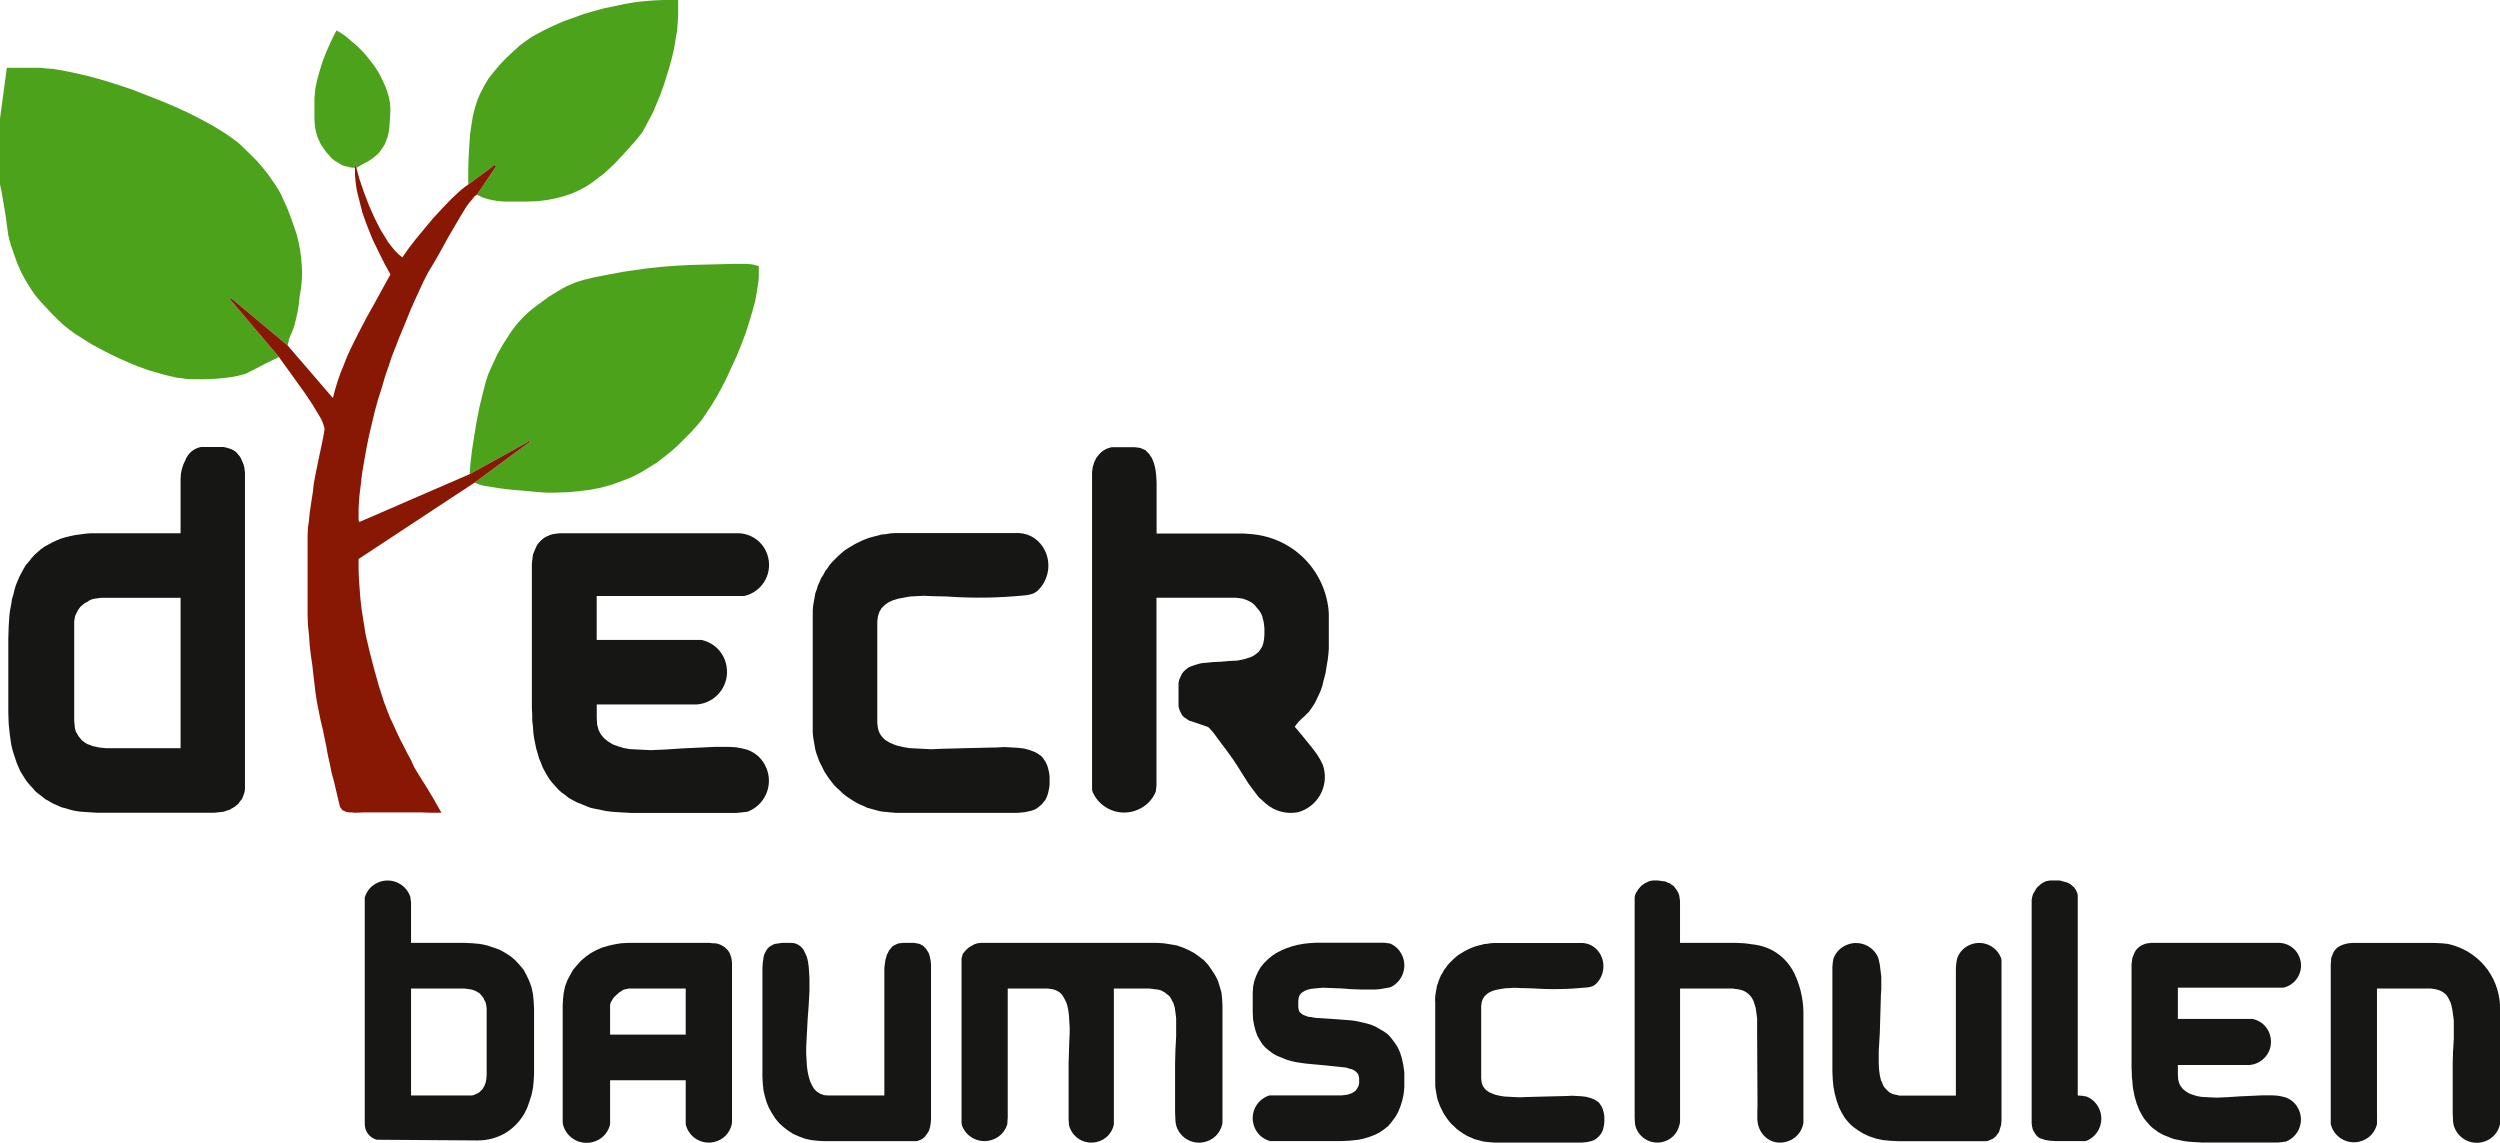 <svg xmlns="http://www.w3.org/2000/svg" id="Ebene_1" viewBox="0 0 841.89 384.86"><defs><style>.cls-1{fill:#4da21c;}.cls-1,.cls-2,.cls-3{fill-rule:evenodd;stroke-width:0px;}.cls-2{fill:#161615;}.cls-3{fill:#881804;}</style></defs><polygon class="cls-1" points="157.68 62.14 166.57 55.55 167.06 56.03 160.61 65.55 161.33 65.92 162.31 66.41 163.41 66.78 164.62 67.14 165.85 67.38 167.18 67.63 168.4 67.75 169.62 67.87 177.54 67.87 180.95 67.75 184.12 67.38 187.17 66.78 189.97 66.04 192.53 65.18 194.97 64.09 197.28 62.86 199.35 61.53 201.42 59.94 203.37 58.47 205.21 56.76 207.03 55.05 210.44 51.4 213.73 47.73 214.95 46.27 216.29 44.56 217.51 42.36 218.73 40.04 220.07 37.48 221.17 34.79 222.38 31.86 223.48 28.81 224.45 25.75 225.43 22.59 226.29 19.41 227.01 16.36 227.5 13.31 227.99 10.5 228.23 7.69 228.36 5.13 228.36 0 223.6 0 220.44 .12 217.14 .37 213.85 .74 210.32 1.34 206.91 2.07 203.37 2.81 199.84 3.78 196.43 4.76 193.14 5.98 189.97 7.08 186.93 8.42 184 9.77 181.44 11.11 179.01 12.45 176.93 13.92 175.1 15.26 172.54 17.58 170.11 19.9 168.04 22.1 166.21 24.29 164.5 26.49 163.17 28.69 161.94 31.01 160.85 33.45 159.99 36.13 159.26 38.94 158.77 41.99 158.29 45.29 158.05 48.96 157.81 52.98 157.68 57.38 157.68 62.14"></polygon><polygon class="cls-1" points="119.54 56.52 120.02 54.2 120.02 56.52 121.49 55.67 122.83 54.93 124.17 54.2 125.27 53.47 126.37 52.61 127.34 51.76 128.07 50.91 128.8 49.8 129.53 48.71 130.02 47.48 130.5 46.15 130.87 44.68 131.11 43.09 131.24 41.26 131.36 39.18 131.48 36.99 131.36 34.91 130.99 32.84 130.38 30.76 129.65 28.81 128.68 26.73 127.7 24.78 126.49 22.83 125.14 20.99 123.81 19.29 122.34 17.58 120.76 15.99 119.3 14.65 117.71 13.31 116.25 12.08 114.78 11.11 113.33 10.25 112.23 12.33 111.01 14.89 109.79 17.7 108.57 20.87 107.6 24.05 106.74 27.22 106.38 28.81 106.14 30.27 106.02 31.74 105.89 33.08 105.89 40.53 106.02 41.87 106.14 43.21 106.5 44.68 106.86 46.02 107.47 47.36 108.09 48.71 108.94 49.93 109.79 51.15 110.77 52.25 111.74 53.35 112.84 54.2 114.06 54.93 115.27 55.67 116.62 56.03 118.08 56.4 119.54 56.52"></polygon><polygon class="cls-1" points="159.87 162.48 160.61 162.85 161.58 163.22 162.92 163.58 164.5 163.82 168.16 164.43 172.3 164.92 176.57 165.29 180.59 165.66 184 165.9 186.56 165.9 190.94 165.78 194.97 165.41 198.86 164.92 202.53 164.19 206.05 163.22 209.34 161.99 212.51 160.78 215.44 159.31 218.25 157.6 221.04 155.89 223.6 153.94 226.04 151.99 228.36 149.91 230.67 147.59 232.86 145.39 235.05 142.95 236.52 141.12 237.98 138.92 239.69 136.36 241.39 133.55 243.1 130.38 244.81 127.08 246.39 123.54 248.09 119.88 249.56 116.22 251.02 112.43 252.24 108.65 253.33 104.98 254.31 101.45 254.92 98.02 255.17 96.32 255.41 94.73 255.53 93.27 255.53 91.8 255.53 89.6 254.55 89.35 253.7 89.11 252.85 88.99 251.51 88.87 246.51 88.87 242 88.99 237.25 89.11 232.5 89.23 227.62 89.48 222.87 89.85 218.25 90.34 213.85 90.95 209.71 91.55 204.47 92.53 200.09 93.39 196.55 94.24 193.5 95.22 192.17 95.83 190.7 96.44 189.36 97.17 187.9 98.02 184.73 99.98 181.07 102.66 179.61 103.77 178.27 104.86 176.93 106.09 175.72 107.3 174.49 108.65 173.4 109.99 172.3 111.45 171.33 112.92 169.38 115.97 167.55 119.15 165.97 122.56 164.38 126.1 163.53 128.79 162.55 132.58 161.46 137.09 160.48 142.09 159.63 147.23 158.9 151.99 158.41 156.26 158.17 159.67 177.78 148.81 177.78 148.08 178.27 148.93 159.87 162.48"></polygon><polygon class="cls-1" points="0 39.92 0 62.14 .49 64.34 1.22 68.61 1.95 73 2.31 75.81 2.56 77.52 2.8 79.23 3.17 80.81 3.66 82.52 4.75 85.7 5.85 88.75 7.19 91.8 8.65 94.49 10.23 97.05 11.82 99.37 13.65 101.57 15.6 103.64 17.55 105.72 19.74 107.91 21.33 109.38 23.27 110.96 25.46 112.56 28.02 114.14 30.7 115.85 33.63 117.44 36.68 119.03 39.97 120.61 43.26 122.07 46.55 123.42 49.96 124.64 53.25 125.62 56.42 126.47 59.59 127.2 61.05 127.33 62.51 127.57 63.98 127.69 65.31 127.69 68.97 127.69 72.5 127.57 76.28 127.2 78.11 126.96 79.94 126.59 81.4 126.23 82.74 125.86 85.66 124.39 88.95 122.68 91.88 121.22 93.95 120.24 94.44 120.98 93.95 120.24 77.5 100.83 77.74 100.34 96.87 116.34 97.12 115.24 97.36 114.14 97.73 113.16 98.22 112.07 99.07 109.87 99.68 107.43 100.29 104.74 100.65 102.3 100.9 99.86 101.38 97.05 101.62 94.61 101.75 91.92 101.62 89.23 101.38 86.55 101.02 83.99 100.53 81.43 99.92 78.98 99.19 76.79 98.34 74.34 97.48 72.02 96.63 69.83 95.66 67.75 94.8 65.8 93.82 63.97 92.73 62.26 91.63 60.67 90.54 59.08 89.32 57.5 88.1 56.03 86.76 54.44 83.71 51.4 80.42 48.22 79.33 47.36 78.11 46.51 76.77 45.53 75.3 44.56 71.9 42.48 68.12 40.41 63.86 38.21 59.34 36.13 54.47 34.06 49.47 32.1 44.48 30.15 39.36 28.44 34.24 26.86 29.25 25.51 24.5 24.42 19.98 23.56 17.79 23.19 15.72 23.07 13.77 22.83 11.82 22.83 2.31 22.83 0 39.92"></polygon><path class="cls-2" d="m800.46,375.14v-42.24h18.16l.85.13.86.12.86.25.61.24.73.37.49.37.61.49.49.61.37.61.37.74.36.74.25.73.37,1.71.24,1.71.25,1.95v6.22l-.25,4.27-.12,3.91v16.48l.12,2.93s.07.62.14,1.14c1.01,4.33,5.33,7.02,9.66,6.02,3.11-.72,5.36-3.01,6.04-6.13v-39.81s0-.05,0-.08c-.55-10.22-7.5-18.46-17.48-20.74-.33-.03-2.01-.21-2.01-.21l-2.68-.13h-27.42l-1.58.13-1.46.36-.61.25-.61.24-.61.37-.49.37-.49.49-.37.49-.37.61-.24.62-.25.61-.24.74v.86l-.12.85v54.01c1.04,4.3,5.37,6.95,9.67,5.91,2.99-.72,5.16-2.88,5.9-5.87l.02-3.38Z"></path><path class="cls-2" d="m617.07,360.98l.13,2.69.24,2.44.49,2.44.61,2.2.73,2.08.98,1.95,1.1,1.83,1.34,1.59.74.73.73.61.86.61.85.61,1.83,1.1,1.94.86,2.2.73,2.31.49,2.56.24,2.68.12h29.49l.61-.12.61-.24.49-.24.61-.24.37-.37.49-.36.37-.49.73-.98.37-1.22.37-1.22.12-1.34v-54.2s-.1-.5-.11-.55c-1.49-4.09-6.01-6.21-10.1-4.72-2.33.85-3.97,2.52-4.77,4.87,0,.04-.01.04-.01.04l-.25,1.58-.12,1.59v42.85h-19.13l-.86-.24-.73-.12-.74-.24-.73-.36-.61-.49-.49-.49-.49-.49-.49-.61-.36-.73-.25-.73-.37-.73-.36-1.59-.25-1.83-.12-1.95v-4.27l.12-2.07.25-4.4.12-4.27.12-3.91.12-4.27.13-2.07v-4.27l-.25-1.96-.24-1.95-.37-1.71s-.22-.79-.23-.82c-1.84-4.1-6.65-5.93-10.75-4.09-2.05.92-3.47,2.42-4.27,4.52-.01.08-.23,1.37-.23,1.37l-.13,1.47v35.4Z"></path><path class="cls-2" d="m565.65,378.68l.12-1.1v-44.68h17.66l.98.13s.8.1.88.11c2.72.36,4.83,2.22,5.52,4.88.06.19.42,1.36.42,1.36l.25,1.71.24,1.83v4.53l.13,24.72-.06,1.88v2.93s.12.99.17,1.43c.93,4.36,4.78,7.13,9.13,6.2,3.23-.69,5.58-3.08,6.22-6.32v-35.51c.17-5.38-.76-9.98-2.99-14.88-2.81-5.7-7.92-9.25-14.26-9.9-.07,0-2.61-.35-2.61-.35l-2.8-.13h-18.89v-14.04l-.12-.98-.13-.86-.24-.73-.37-.74-.37-.61-.48-.62-.49-.61-.61-.37-.61-.49-.73-.24-.73-.37-.86-.12-.86-.12-.98-.13h-1.58l-.62.13-.61.12-.49.24-1.22.61-.98.74-.85.98-.74,1.1-.25.49-.24.61-.12.61v74.22l.12,2.2s0,0,0,.04c.8,4.14,4.81,6.85,8.95,6.05,3.09-.6,5.38-2.84,6.03-5.93v-.04Z"></path><polygon class="cls-2" points="256.75 362.56 256.87 364.88 257.11 367.2 257.6 369.28 258.21 371.35 259.06 373.31 260.04 375.02 261.13 376.72 262.35 378.19 263.81 379.53 265.4 380.75 267.1 381.85 269.05 382.71 271.01 383.44 273.2 383.93 275.39 384.17 277.7 384.29 307.81 384.29 308.53 384.29 309.14 384.17 309.76 383.93 310.37 383.68 310.85 383.32 311.33 382.95 311.7 382.46 312.07 381.97 312.8 380.87 313.17 379.65 313.41 378.31 313.53 376.85 313.53 324.97 313.41 323.62 313.17 322.28 312.8 321.06 312.07 319.83 311.7 319.35 311.33 318.99 310.85 318.49 310.37 318.25 309.76 317.88 309.14 317.76 308.53 317.64 307.81 317.51 304.03 317.51 303.05 317.64 302.32 317.76 301.59 318.13 300.85 318.49 300.37 318.86 299.89 319.47 299.4 320.08 299.03 320.81 298.66 321.55 298.42 322.4 298.17 323.26 298.05 324.1 297.81 325.94 297.81 327.77 297.81 368.91 278.93 368.91 277.46 368.79 276.13 368.3 275.03 367.57 274.17 366.71 273.44 365.49 272.83 364.15 272.34 362.56 271.98 360.85 271.73 359.02 271.61 356.95 271.49 354.87 271.49 352.68 271.73 348.04 271.98 343.28 272.34 338.39 272.59 333.76 272.59 331.56 272.59 329.48 272.47 327.41 272.34 325.58 272.1 323.86 271.73 322.28 271.13 320.94 270.52 319.71 269.78 318.86 268.81 318.13 267.59 317.64 266.25 317.51 263.45 317.51 262.47 317.64 261.74 317.76 260.89 317.88 260.28 318.13 259.67 318.49 259.06 318.86 258.57 319.35 258.21 319.83 257.85 320.45 257.48 321.18 257.24 321.79 257.11 322.52 256.87 324.23 256.75 326.06 256.75 362.56"></polygon><path class="cls-2" d="m246.39,323.26l-.12-.74-.25-.73-.24-.73-.37-.61-.36-.49-.49-.49-.49-.48-.61-.37-.61-.37-.6-.25-.74-.24-.73-.12h-.85l-.85-.12h-27.42l-2.44.12-2.19.36-2.19.49-2.07.62-1.96.85-1.83.98-1.7,1.21-1.59,1.35-1.33,1.47-1.35,1.58-.96,1.71-.98,1.84-.74,1.95-.48,2.19-.24,2.08-.12,2.32v39.31s.11.78.11.81c1.16,4.38,5.64,6.99,10.02,5.83,2.77-.73,4.79-2.64,5.68-5.36l.03-.06.12-.86v-14.53h25.47v14.84c1,4.28,5.27,6.95,9.55,5.96,2.99-.69,5.17-2.83,5.92-5.81.01-.03.12-.82.12-.82v-53.84l-.12-.85Zm-15.47,25.14h-25.47v-9.76l.12-.86.48-.85.61-.98.86-.85.97-.86,1.1-.73.49-.25.49-.12.6-.12.49-.12h19.26v15.5Z"></path><path class="cls-2" d="m701.39,384.29h.61l.61-.12s.4-.16.5-.2c4-1.96,5.66-6.8,3.69-10.81-.9-1.84-2.27-3.12-4.16-3.9-.09-.02-1.37-.23-1.37-.23l-1.58-.12v-67.39l-.13-.74-.24-.49-.25-.61-.36-.49-.37-.49-.49-.37-.49-.49-1.1-.61-1.34-.37-1.34-.37h-3.17l-.74.13-.61.12-.61.24-.61.37-.61.37-.49.49-.61.49-.37.49-.36.61-.37.62-.37.61-.24.74-.13.61-.12.73v75.2l.12.86.13.73.24.73.37.61.37.61.36.49.49.49.49.36.61.24.74.24.73.24,1.58.24,1.82.12h9.14Z"></path><path class="cls-2" d="m339.24,377.95l.12-1.59v-43.46h13.52l.86.13.86.12.73.25.61.24.62.37.61.49.48.49.37.61.37.62.37.73.36.74.25.73.37,1.71.24,1.83.12,2.07.12,1.95v2.07l-.12,2.2-.12,4.03-.12,3.78v18.8s.11,1.92.12,1.99c1.01,4.17,5.2,6.73,9.37,5.72,2.95-.71,5.08-2.87,5.75-5.83v-45.84h11.94l1.1.13.98.12.97.12.86.25.73.37.62.36.61.5.61.48.49.49.36.61.37.74.37.61.49,1.58.24,1.71.24,1.83v6.23l-.24,4.52-.12,4.52v16.48l.12,2.93s.07.57.13,1.05c.96,4.32,5.24,7.04,9.56,6.08,3.08-.69,5.33-2.91,6.06-5.98.02-.15.09-.67.09-.67v-39.31l-.12-2.32-.24-2.2-.62-2.07-.61-1.95-.97-1.83-1.1-1.71-1.22-1.71-1.34-1.46-1.59-1.22-1.7-1.22-1.82-.98-1.95-.86-2.07-.74-2.19-.37-2.31-.36-2.32-.13h-59.22l-1.1.13-1.1.36-1.1.62-.98.61-.85.86-.74.86-.24.37-.12.49-.12.49-.13.37v55.34c0,.44.06.81.22,1.21,1.56,3.87,5.87,5.95,9.92,4.67,2.53-.8,4.34-2.58,5.2-5.09l.14-.83Z"></path><path class="cls-2" d="m421.86,334.12v6.84l.12,2.32.37,2.07.49,1.83.61,1.71.85,1.47.86,1.34,1.1,1.22,1.22.98,1.34.98,1.34.73,1.58.61,1.46.61,1.59.49,1.7.37,1.58.24,1.7.24,6.58.61,5.73.61,1.22.12,1.1.36.97.24.86.49.61.49.49.61.25.73.12.73v1.71l-.24.86-.37.73-.49.73-.61.49-.62.37-.85.36-.86.24-1.82.24h-24.34c-4.23,1.31-6.6,5.81-5.28,10.04.83,2.67,2.77,4.56,5.45,5.33.04,0,.04,0,.04,0h24.25l2.44-.12,2.43-.24,2.07-.37,2.07-.61,1.95-.73,1.7-.85,1.58-1.1,1.34-1.1,1.22-1.47,1.1-1.47.98-1.71.73-1.83.62-1.95.49-2.2.24-2.32v-5.13l-.37-2.56-.49-2.2-.61-1.95-.85-1.83-.98-1.47-1.1-1.46-1.09-1.22-1.34-.98-1.46-.85-1.46-.85-1.46-.61-1.7-.49-1.59-.37-1.7-.37-1.58-.24-6.58-.49-5.73-.37-1.22-.24-1.1-.12-.97-.36-.86-.37-.61-.49-.49-.49-.25-.73-.12-.86v-2.07l.12-.98.25-.73.49-.74.61-.49.86-.49.97-.37,1.1-.24,1.22-.13,2.68-.24,3.05.12,3.17.12,3.41.25,3.29.12h4.75l1.46-.12,1.46-.25,1.34-.24s.63-.14.83-.18c4.04-1.9,5.78-6.71,3.89-10.76-.84-1.79-2.12-3.06-3.91-3.9-.15-.04-.19-.05-.19-.05l-.86-.12-.98-.13h-23.27l-2.07.13-2.07.24-1.95.37-1.82.49-1.83.61-1.7.74-1.7.86-1.46.98-1.46,1.22-1.22,1.22-1.1,1.34-.86,1.46-.73,1.59-.61,1.7-.37,1.83-.12,1.83Z"></path><path class="cls-2" d="m179.73,337.29l-.24-2.44-.48-2.31-.74-2.08-.97-2.08-.98-1.83-1.34-1.58-1.46-1.59-1.59-1.35-1.7-1.09-1.95-1.1-2.07-.73-2.2-.74-2.43-.49-2.44-.24-2.68-.12h-18.04v-13.67l-.12-.86s-.11-.9-.11-.93c-1.39-4.23-5.95-6.53-10.17-5.14-2.58.85-4.4,2.72-5.19,5.31v76.28c0,2.41,1.47,4.45,3.75,5.21.09.05.15.09.15.09,0,0,34.07.24,34.15.24,6.62-.03,12.25-3.24,15.64-8.94l.05-.09.97-1.96.73-2.07.74-2.32.48-2.32.24-2.44.12-2.44v-21.61l-.12-2.57Zm-15.84,24.66l-.12,1.47-.24,1.22-.49,1.22-.61.98-.49.48-.36.37-.49.37-.48.24-.62.25-.48.24-.74.12h-20.35v-36.01h18.04l.85.12.86.12.73.12.73.25.61.25.61.36.61.37.48.48.37.49.49.61.24.62.37.6.24.74.12.73.12.85v22.34Z"></path><path class="cls-2" d="m367.76,159.67v106.33s.2.71.22.78c2.62,5.84,9.47,8.46,15.32,5.84,2.76-1.24,4.7-3.2,5.9-5.98.01-.03.01-.03.01-.03l.12-.98.12-1.1v-63.23h26.69l1.1.12.98.12.85.25.98.37.74.36.85.49.74.61.61.73.61.74.61.74.49.85.37.86.24.98.25.98.12.98.12.98v2.32l-.12,1.46-.24,1.34-.37,1.1-.61.98-.62.86-.73.61-.85.62-.98.49-1.1.37-1.1.36-1.22.25-1.22.24-2.68.13-2.68.24-2.68.12-2.56.25-1.34.12-1.1.25-1.22.37-.98.36-.98.37-.85.61-.86.74-.61.74-.49.98-.49,1.1-.25,1.22v7.81l.25.98.36.86.37.73.49.74.61.49.74.49.73.49,3.3,1.1,3.16,1.1.61.61.98,1.1,1.1,1.47,1.34,1.82,2.56,3.42,1.58,2.2,1.7,2.56,1.83,2.93,1.94,3.05,2.19,2.93,1.1,1.46,1.34,1.22s1.06.96,1.14,1.02c3.08,2.64,7.04,3.58,10.74,2.91,6.57-1.77,10.47-8.53,8.7-15.1-.09-.32-.17-.6-.28-.91-.09-.18-.43-.86-.43-.86l-.49-.98-1.22-1.95-1.59-2.08-3.16-3.9-2.56-3.05,1.22-1.58.98-.98.98-.86.73-.74.86-.85.97-1.34,1.1-1.71,1.22-2.56.61-1.34.61-1.71.49-2.08.61-2.32.37-2.32.37-2.19.24-2.08.12-1.58v-11.84l-.12-1.58s0,0,0-.05c-1.69-13.97-12.84-24.42-26.89-25.21-.03,0-.03,0-.03,0l-1.58-.12h-29.37v-17.09l-.12-2.2-.24-2.19-.25-1.1-.25-.98-.36-.98-.37-.86-.49-.73-.49-.74-.61-.61-.61-.62-.86-.36-.85-.37-.86-.12-1.1-.13h-7.68l-.85.25-.74.24-.73.37-.61.37-.61.49-.61.61-.49.62-.5.61-.36.74-.37.73-.24.86-.25.73-.12.86-.12.85v.86Z"></path><path class="cls-2" d="m200.94,215.47v-14.77h49.7c5.77-1.31,9.39-7.04,8.08-12.81-1.05-4.65-4.83-7.92-9.58-8.31h-60.62l-1.1.12-.97.13-.98.24-.86.37-.85.37-.74.49-.73.61-.61.61-.62.74-.48.86-.37.86-.37.85-.36.98-.13.98-.12.98-.12,1.1v48.59l.12,2.07v2.08l.25,2.07.12,1.95.24,1.83.37,1.84.37,1.82.48,1.59.49,1.71.61,1.46.61,1.58.73,1.34.74,1.34.85,1.34.98,1.22.98,1.1.98,1.1,1.1.98,1.22.86,1.22.98,1.34.74,1.34.73,1.59.62,1.46.61,1.58.61,1.71.37,1.82.37,1.83.37,1.94.24,1.95.12,2.07.13,2.19.12h35.7l1.22-.12,1.1-.13,1.1-.12s.17-.04.4-.1c5.72-2.27,8.51-8.74,6.25-14.46-1.21-3.04-3.39-5.18-6.45-6.33-.05-.01-1.9-.48-1.9-.48l-2.07-.37-2.31-.12h-4.87l-5.24.25-5.37.24-5.48.37-5.24.24-2.43-.12-2.44-.12-2.31-.12-2.07-.37-1.95-.61-1.7-.62-1.59-.98-1.34-1.1-1.1-1.34-.74-1.46-.48-1.83-.12-2.2v-4.52h33.62s1.03-.11,1.06-.12c6-1,10.05-6.68,9.04-12.68-.76-4.53-3.98-7.93-8.46-8.93h-35.26Z"></path><path class="cls-2" d="m273.69,207.04v39.55l.12,1.47.24,1.46.25,1.46.24,1.34.37,1.34.49,1.34.49,1.35.61,1.22.61,1.22.61,1.22.74,1.1.73,1.1.86,1.1.86,1.1.97.98.98.86.98.98,1.1.86,1.1.73,1.1.74,1.22.73,1.22.62,1.22.49,1.22.61,1.34.37,1.34.37,1.34.37,1.34.24,1.46.12,1.34.13,1.46.12h41.06l1.34-.12,1.22-.13,1.1-.24,1.1-.25.98-.37.86-.48.73-.62.74-.61.6-.74.62-.73.49-.98.36-.98.25-.98.24-1.22.13-1.1v-2.69l-.13-1.1-.24-1.1-.25-.98-.36-.98-.37-.74-.49-.74-.49-.73-.61-.61-.74-.49-.73-.48-.73-.37-1.7-.62-1.83-.49-2.07-.24-2.19-.12-2.31-.13-2.32.13-5.12.12-5.24.12-4.5.12-4.88.13-2.55.12-2.44-.12-2.56-.13-2.31-.12-2.19-.37-2.07-.49-.98-.37-.86-.36-.85-.37-.74-.49-.73-.49-.61-.62-.49-.61-.49-.73-.37-.86-.25-.86-.12-.86-.12-.98v-34.3l.24-1.71.49-1.46.74-1.22,1.1-1.1,1.22-.86,1.58-.73,1.7-.49,1.95-.37,2.07-.37,2.32-.12,2.31-.12,2.56.12s4.54.11,4.82.11c9.46.64,17.61.52,26.83-.39,1.61-.16,3.08-.61,4.12-1.6,3.93-3.77,4.78-9.9,1.74-14.65-2.09-3.2-5.44-4.91-9.26-4.72h-40.56l-1.58.12-1.46.25-1.46.12-1.34.37-1.46.37-1.34.36-1.34.5-1.22.49-1.22.61-1.22.61-1.22.74-1.22.73-1.1.74-.98.86-.98.86-.98.98-.98.98-.85.98-.74,1.1-.85,1.1-.61,1.22-.74,1.1-.49,1.22-.61,1.34-.36,1.22-.5,1.34-.24,1.46-.25,1.34-.24,1.46-.12,1.46v1.46Z"></path><path class="cls-2" d="m82.38,158.21l-.13-.98-.24-.85-.36-.86-.37-.85-.37-.73-.49-.61-.48-.61-.61-.61-.73-.49-.74-.37-.72-.25-.86-.24-.98-.24h-7.59s-.03.01-.04.01c-2.46.5-4.33,2.07-5.24,4.41-1.04,1.91-1.58,4.01-1.62,6.35v18.28h-29.98l-1.83.12-1.82.25-1.84.24-1.7.37-1.58.37-1.59.48-1.46.61-1.34.62-1.34.73-1.35.73-1.21.86-1.1.97-1.09.98-.98,1.1-.85,1.09-.97,1.1-.74,1.22-.73,1.35-.73,1.34-.61,1.46-.61,1.47-.49,1.59-.36,1.59-.49,1.58-.24,1.71-.36,1.83-.25,1.83-.24,3.79-.13,4.02v25.03l.13,3.78.36,3.54.25,1.72.24,1.7.36,1.59.49,1.59.49,1.47.49,1.46.61,1.46.6,1.35.73,1.21.86,1.35.73,1.1.97,1.1.98,1.09.97,1.11,1.1.85,1.1.85,1.09.86,1.35.73,1.21.73,1.47.61,1.33.61,1.47.37,1.58.49,1.58.37,1.72.24,1.7.12,1.82.12,1.84.12h39.84l1.1-.12,1.1-.12.96-.12.98-.37.86-.24.85-.49.85-.49.61-.49.73-.61.49-.73.61-.73.37-.73.36-.98.25-.85.12-.98v-106.45l-.12-.98Zm-21.57,93.75h-25.11l-1.21-.12-1.1-.12-1.1-.24-1.1-.24-.97-.37-.97-.37-.74-.49-.85-.61-.6-.73-.61-.73-.5-.86-.49-.85-.24-1.1-.12-1.1-.12-1.22v-33.57l.12-.73.12-.74.24-.73.37-.73.37-.74.49-.73.49-.61.6-.49.73-.6.74-.37.73-.49.72-.37.86-.24.86-.13.84-.12.86-.12h26.69v50.66Z"></path><polygon class="cls-3" points="119.54 56.52 119.54 58.96 119.78 61.53 120.15 64.09 120.76 66.53 121.37 68.97 121.98 71.41 122.83 73.85 123.68 76.17 125.51 80.69 127.58 84.96 129.53 88.87 131.48 92.41 128.92 97.05 126.24 101.93 123.44 106.93 120.76 112.07 119.42 114.75 118.08 117.44 116.86 120.12 115.76 122.93 114.66 125.62 113.69 128.42 112.84 131.23 112.1 134.04 96.87 116.34 77.74 100.34 77.5 100.83 93.95 120.24 94.44 120.98 95.78 122.81 97.73 125.49 100.17 128.91 102.72 132.45 105.16 136.11 107.23 139.53 108.09 141 108.7 142.34 109.06 143.44 109.3 144.29 109.18 145.39 108.82 147.34 108.33 149.79 107.72 152.59 107.11 155.52 106.5 158.46 106.02 161.02 105.65 162.97 105.41 165.29 105.04 167.73 104.67 170.17 104.3 172.61 104.06 175.18 103.7 177.74 103.58 180.43 103.58 182.99 103.58 204.11 103.58 207.28 103.7 210.58 104.06 213.88 104.3 217.29 104.67 220.59 105.16 223.89 105.53 227.18 105.89 230.23 106.26 233.41 106.74 236.46 107.35 239.51 107.96 242.56 108.7 245.61 109.3 248.55 109.91 251.47 110.4 254.28 111.01 256.97 111.62 260.02 112.47 263.19 113.08 265.76 113.93 269.42 114.54 271.86 114.91 272.23 115.15 272.72 115.64 272.96 116.13 273.2 116.74 273.45 117.47 273.57 118.44 273.57 119.54 273.69 123.07 273.57 126.73 273.57 130.38 273.57 134.04 273.57 137.57 273.57 141.35 273.57 145.01 273.69 148.66 273.69 146.1 269.17 143.54 264.9 142.21 262.82 140.86 260.63 139.53 258.43 138.42 255.99 137.21 253.79 135.99 251.35 134.77 249.03 133.55 246.47 132.46 244.03 131.24 241.46 130.26 238.9 129.29 236.33 127.58 230.97 126 225.35 124.54 219.73 123.19 214 122.71 211.07 122.22 208.01 121.73 204.84 121.37 201.67 121.13 198.5 120.88 195.2 120.76 191.78 120.76 188.24 159.87 162.48 178.27 148.93 177.78 148.08 177.78 148.81 158.17 159.67 121 175.79 120.76 175.05 120.76 171.15 121 167.24 121.49 163.22 121.98 159.06 122.71 154.91 123.44 150.76 124.29 146.61 125.27 142.46 126.24 138.43 127.34 134.41 128.56 130.62 129.65 126.83 130.87 123.3 131.97 120 133.18 116.95 134.29 114.02 135.62 110.84 136.97 107.55 138.3 104.25 139.77 100.96 141.23 97.78 142.69 94.61 144.28 91.55 145.98 88.75 147.33 86.43 149.03 83.38 150.98 79.84 153.05 76.29 155.12 72.76 157.07 69.58 158.05 68.24 159.02 67.14 159.75 66.17 160.61 65.55 167.06 56.03 166.57 55.55 157.68 62.14 156.46 62.99 155.12 64.09 153.66 65.43 152.2 66.78 149.03 70.07 145.86 73.49 142.81 77.15 139.89 80.69 137.45 83.87 135.5 86.67 134.29 85.7 133.06 84.48 131.85 83.01 130.63 81.43 129.53 79.6 128.31 77.64 127.22 75.57 126.12 73.37 124.17 68.97 122.46 64.46 121 60.18 120.02 56.52 120.02 54.2 119.54 56.52"></polygon><path class="cls-2" d="m483.32,337.15v28.26l.09,1.05.17,1.05.18,1.05.17.96.26.96.35.96.35.97.43.87.43.87.43.87.53.78.52.78.61.79.61.78.69.7.7.61.7.7.78.61.78.52.78.53.87.52.87.44.87.35.87.43.96.26.96.26.96.26.96.17,1.05.09.96.09,1.05.09h29.34l.96-.09.87-.09.78-.17.78-.18.7-.26.61-.34.52-.44.53-.43.43-.53.44-.52.35-.7.26-.7.18-.7.17-.87.09-.79v-1.92l-.09-.78-.17-.78-.18-.7-.26-.7-.26-.53-.35-.53-.35-.52-.43-.43-.53-.35-.52-.34-.52-.26-1.22-.44-1.31-.35-1.48-.17-1.57-.09-1.65-.09-1.66.09-3.66.09-3.74.09-3.22.09-3.49.09-1.82.09-1.74-.09-1.83-.09-1.65-.09-1.57-.26-1.48-.35-.7-.26-.61-.26-.61-.26-.53-.35-.52-.35-.43-.44-.35-.43-.35-.52-.26-.61-.18-.61-.09-.61-.09-.7v-24.51l.17-1.22.35-1.05.53-.87.78-.78.87-.61,1.13-.52,1.22-.35,1.39-.26,1.48-.26,1.66-.09,1.65-.09,1.83.09s3.24.08,3.44.08c6.76.45,12.58.37,19.17-.28,1.15-.11,2.2-.44,2.94-1.14,2.81-2.69,3.42-7.08,1.25-10.47-1.49-2.29-3.89-3.51-6.62-3.37h-28.98l-1.13.09-1.04.18-1.05.09-.96.26-1.04.26-.96.26-.96.35-.87.35-.87.43-.87.43-.87.53-.87.52-.78.53-.7.61-.7.61-.7.7-.7.7-.61.7-.53.78-.61.78-.43.87-.53.79-.35.87-.43.96-.26.87-.35.96-.17,1.05-.18.96-.17,1.05-.09,1.05v1.05Z"></path><path class="cls-2" d="m733.41,343.17v-10.56h35.52c4.12-.93,6.71-5.03,5.77-9.16-.75-3.33-3.45-5.66-6.85-5.94h-43.33l-.79.09-.69.09-.7.17-.61.26-.61.26-.53.35-.52.43-.43.43-.44.53-.34.61-.26.61-.26.61-.26.7-.09.7-.09.7-.09.78v34.72l.09,1.48v1.49l.18,1.48.09,1.39.17,1.31.26,1.31.26,1.3.34,1.14.35,1.22.43,1.05.43,1.13.52.96.53.96.61.96.7.87.7.79.7.78.78.7.87.61.87.7.96.53.96.52,1.14.44,1.04.43,1.13.43,1.22.26,1.3.26,1.31.26,1.39.17,1.39.09,1.48.09,1.57.09h25.52l.87-.09.79-.09.78-.09s.12-.03.29-.07c4.09-1.62,6.08-6.25,4.46-10.34-.86-2.17-2.42-3.7-4.61-4.52-.03,0-1.36-.34-1.36-.34l-1.48-.26-1.65-.09h-3.48l-3.74.18-3.84.17-3.92.26-3.74.17-1.74-.09-1.74-.09-1.65-.09-1.48-.26-1.39-.43-1.22-.44-1.14-.7-.96-.78-.78-.96-.53-1.05-.34-1.31-.09-1.57v-3.23h24.03s.74-.08.76-.08c4.29-.72,7.18-4.78,6.46-9.06-.54-3.23-2.85-5.67-6.05-6.38h-25.2Z"></path></svg>
